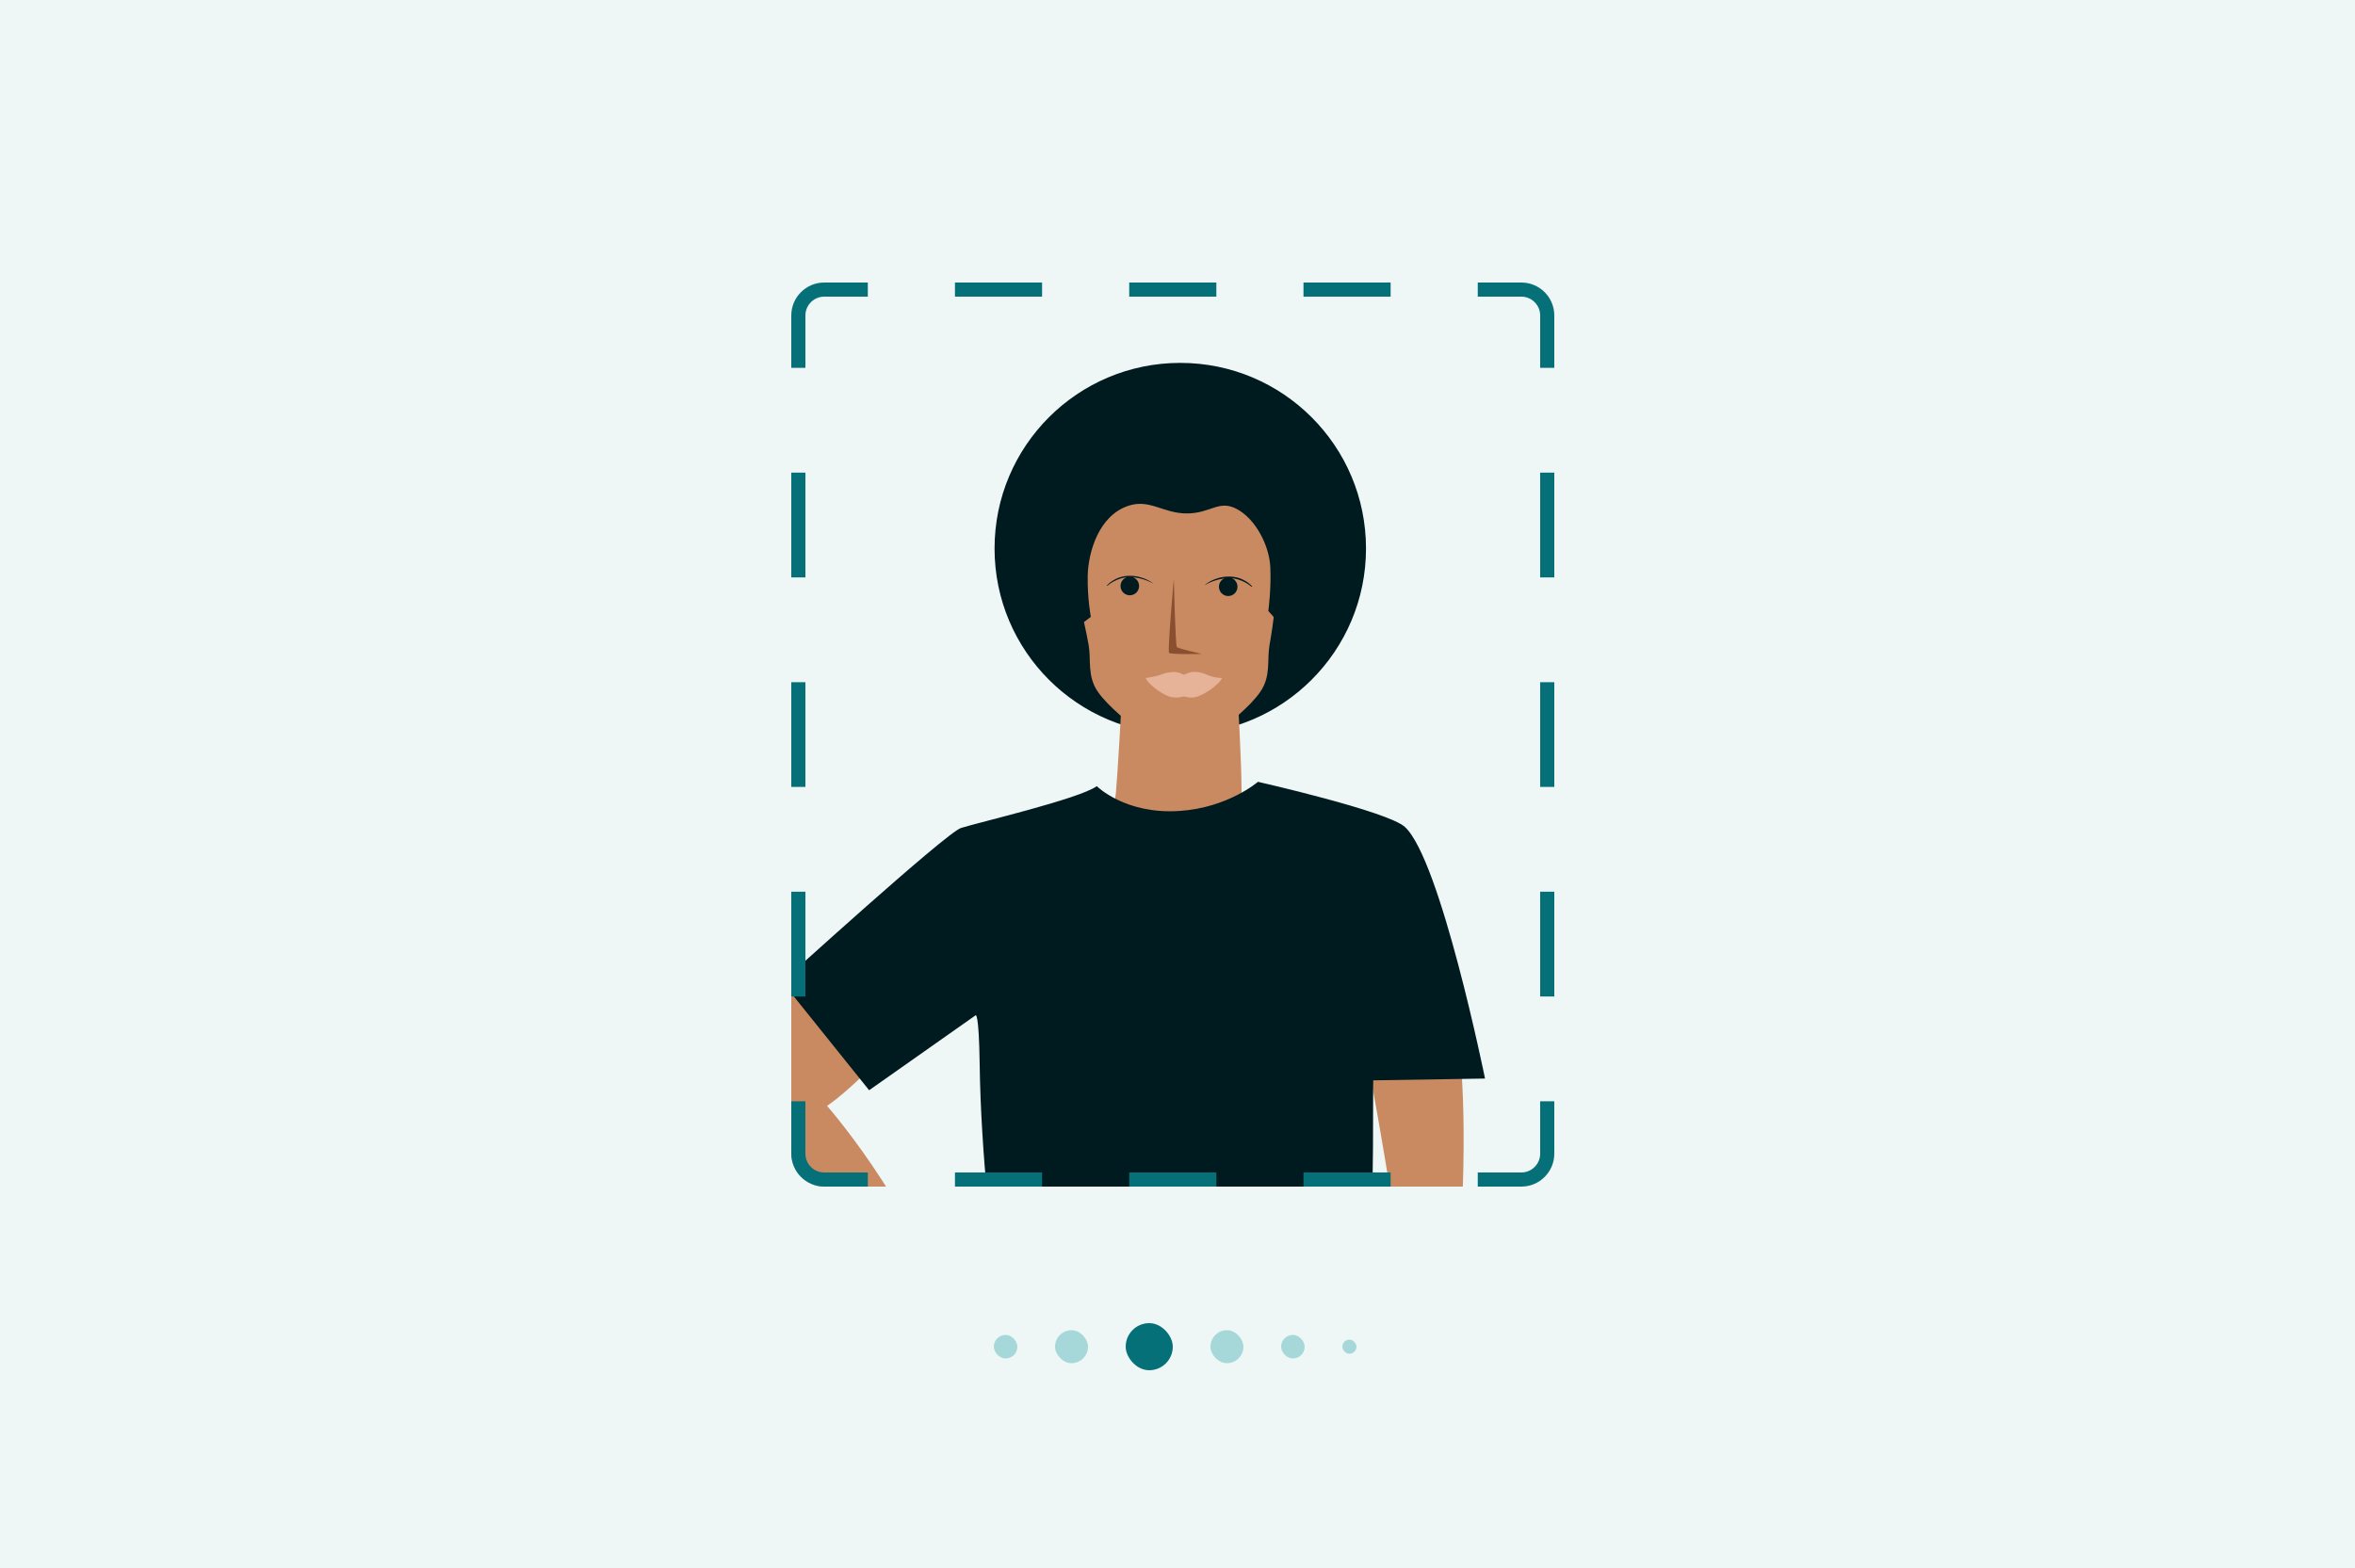 <svg width="500" height="333" viewBox="0 0 500 333" fill="none" xmlns="http://www.w3.org/2000/svg">
<rect width="500" height="333" fill="#EEF6F6"/>
<rect x="211" y="283.5" width="5" height="5" rx="2.5" fill="#A6D8D9"/>
<rect x="224" y="282.5" width="7" height="7" rx="3.5" fill="#A6D8D9"/>
<rect x="239" y="281" width="10" height="10" rx="5" fill="#067079"/>
<rect x="257" y="282.5" width="7" height="7" rx="3.5" fill="#A6D8D9"/>
<rect x="272" y="283.5" width="5" height="5" rx="2.5" fill="#A6D8D9"/>
<rect x="285" y="284.5" width="3" height="3" rx="1.5" fill="#A6D8D9"/>
<g clip-path="url(#clip0_4125_17322)">
<rect x="168" y="60" width="162" height="192" rx="7" fill="#EEF6F6"/>
<path d="M250.59 155.909C272.368 155.909 290.022 138.26 290.022 116.488C290.022 94.716 272.368 77.067 250.59 77.067C228.813 77.067 211.158 94.716 211.158 116.488C211.158 138.26 228.813 155.909 250.59 155.909Z" fill="#001B1F"/>
<path d="M238.06 150.369C238.06 150.369 237.329 163.902 236.916 168.424C236.566 172.308 234.117 175.079 234.117 175.079C234.117 175.079 241.59 181.638 250.59 181.638C259.589 181.638 267.793 176.321 267.793 176.321C267.793 176.321 263.596 173.232 263.596 167.691C263.596 162.151 262.801 147.949 262.801 147.949L238.06 150.369Z" fill="#C98A62"/>
<path d="M268.334 108.941C264.296 100.184 253.388 101.426 250.336 101.936C247.283 101.394 236.375 100.184 232.337 108.941C227.63 119.163 229.189 127.951 229.189 127.951C229.189 127.951 229.189 127.983 229.252 128.27C229.634 129.83 230.747 134.606 231.16 137.154C231.669 140.179 230.81 143.65 233.1 146.93C235.39 150.209 239.937 153.521 241.432 155.209C242.958 156.896 244.961 158.17 247.664 158.234C248.936 158.266 249.795 158.17 250.336 158.043C250.876 158.17 251.703 158.297 253.007 158.234C255.71 158.138 257.713 156.896 259.24 155.209C260.766 153.521 265.313 150.241 267.571 146.93C269.861 143.65 269.002 140.179 269.511 137.154C269.924 134.606 273.041 119.163 268.334 108.941Z" fill="#C98A62"/>
<path d="M241.4 86.365C241.4 86.365 240.542 89.485 238.443 90.472C236.344 91.491 232.369 91.874 231.288 93.593C230.207 95.312 231.351 97.573 231.351 97.573C231.351 97.573 226.74 98.974 227.122 112.444C227.504 125.913 229.73 132.409 229.73 132.409L231.606 131.008C231.606 131.008 230.843 127.155 230.938 122.251C231.033 117.348 233.259 109.419 239.683 107.381C244.071 105.98 246.902 108.941 251.735 109.037C257.078 109.132 258.731 105.98 262.674 108.145C266.649 110.31 269.48 115.883 269.702 120.405C269.925 124.926 269.289 129.766 269.289 129.766L270.688 131.327C270.688 131.327 272.31 124.926 273.486 114.991C274.377 107.476 273.963 103.942 272.723 101.777C271.483 99.611 270.084 98.369 270.084 98.369C270.084 98.369 269.988 95.695 266.713 93.179C263.438 90.695 260.989 92.224 257.968 88.721C254.947 85.218 254.311 83.435 254.311 83.435C254.311 83.435 253.293 84.359 252.912 84.772C252.53 85.155 249.954 82.671 249.954 82.671C249.954 82.671 248.174 85.791 245.757 87.734C243.34 89.676 241.718 90.313 241.718 90.313C241.718 90.313 242.577 87.766 241.4 86.365Z" fill="#001B1F"/>
<path d="M234.945 124.417C234.945 124.417 236.631 122.283 239.874 122.283C243.118 122.283 245.058 124.098 245.058 124.098L244.962 124.003C244.962 124.003 242.705 122.57 239.874 122.57C237.076 122.57 235.136 124.385 235.136 124.385L234.945 124.417Z" fill="#001B1F"/>
<path d="M239.874 126.423C240.963 126.423 241.846 125.539 241.846 124.449C241.846 123.359 240.963 122.475 239.874 122.475C238.785 122.475 237.902 123.359 237.902 124.449C237.902 125.539 238.785 126.423 239.874 126.423Z" fill="#001B1F"/>
<path d="M265.886 124.576C265.886 124.576 264.2 122.443 260.957 122.443C257.713 122.443 255.773 124.258 255.773 124.258L255.869 124.226C255.869 124.226 258.127 122.793 260.957 122.793C263.787 122.793 265.695 124.608 265.695 124.608L265.886 124.576Z" fill="#001B1F"/>
<path d="M260.767 126.582C261.855 126.582 262.738 125.698 262.738 124.608C262.738 123.518 261.855 122.634 260.767 122.634C259.678 122.634 258.795 123.518 258.795 124.608C258.795 125.698 259.678 126.582 260.767 126.582Z" fill="#001B1F"/>
<path d="M249.223 122.856C249.223 122.856 247.856 138.268 248.206 138.65C248.555 139.033 255.17 138.873 255.17 138.873C255.17 138.873 250.145 137.759 249.859 137.409C249.541 137.026 249.223 122.856 249.223 122.856Z" fill="#894F30"/>
<path d="M256.028 143.204C254.915 142.695 253.452 142.599 252.816 142.758C251.894 142.981 251.608 143.268 251.353 143.3C251.131 143.268 250.622 142.886 249.89 142.758C249.127 142.631 247.792 142.758 246.679 143.204C245.566 143.65 243.244 144 243.244 144C244.103 145.783 247.505 147.917 248.841 148.076C250.304 148.267 250.654 148.012 251.353 147.917C252.053 148.012 252.498 148.267 253.706 148.076C255.137 147.853 258.635 145.688 259.462 144C259.462 144 257.713 144 256.028 143.204Z" fill="#E6B298"/>
<path d="M304.607 202.273C304.607 202.273 312.334 210.234 310.458 255.355C310.204 261.405 313.193 284.682 311.444 305.317C311.126 308.851 312.557 312.959 313.002 315.092C314.974 324.868 314.401 325.409 313.988 330.472C313.606 335.535 302.635 349.291 302.635 349.291C302.635 349.291 300.6 347.094 302.158 344.515C303.844 341.777 306.642 336.745 307.914 331.969C309.186 327.193 308.709 324.263 306.483 323.913C305.275 323.722 303.208 328.721 301.586 331.014C298.788 334.994 296.275 332.065 296.275 332.065C296.275 332.065 300.886 324.295 301.745 321.111C303.303 315.411 302.381 303.916 300.95 292.707C294.876 245.389 287.689 211.667 287.689 211.667L304.607 202.273Z" fill="#C98A62"/>
<path d="M196.614 215.424C196.614 215.424 186.47 225.359 182.113 229.435C177.756 233.511 175.594 234.849 175.594 234.849C175.594 234.849 181.286 241.376 187.233 250.611C193.179 259.845 197.504 267.965 203.769 267.424C210.002 266.85 213.023 265.8 213.023 265.8C213.023 265.8 211.941 270.13 216.012 271.5C220.082 272.869 235.791 274.811 234.297 279.11C232.548 284.014 228.923 288.758 217.665 287.548C210.288 286.752 202.719 284.714 198.077 279.683C193.052 274.27 176.421 263.634 167.994 254.177C160.807 246.121 152.03 233.479 156.927 226.697C160.489 221.729 177.407 198.866 177.407 198.866L196.614 215.424Z" fill="#C98A62"/>
<path d="M232.866 166.96C232.866 166.96 238.94 173.042 250.547 172.214C260.755 171.513 267.083 166.036 267.083 166.036C267.083 166.036 294.622 172.278 298.279 175.621C305.847 182.531 315.292 229.053 315.292 229.053L291.569 229.435C291.569 229.435 291.506 228.13 291.506 243.637C291.378 265.418 289.852 291.433 289.852 291.433C289.852 291.433 262.186 288.695 250.802 288.44C239.417 288.153 228.669 286.625 228.669 286.625C228.669 286.625 237.605 278.601 232.644 276.531C225.807 275.002 212.451 274.365 211.942 271.945C210.829 267.042 208.253 245.261 207.999 225.996C207.84 214.819 207.14 215.616 207.14 215.616L184.53 231.537L166.055 208.515C166.055 208.515 200.78 176.927 204.024 175.844C207.331 174.761 229.05 169.698 232.866 166.96Z" fill="#001B1F"/>
</g>
<path fill-rule="evenodd" clip-rule="evenodd" d="M168 233.875V245C168 248.866 171.134 252 175 252H184.25V249H175C172.791 249 171 247.209 171 245V233.875H168ZM168 211.625H171V189.375H168V211.625ZM168 167.125H171V144.875H168V167.125ZM168 122.625H171V100.375H168V122.625ZM168 78.125H171V67C171 64.791 172.791 63 175 63H184.25V60H175C171.134 60 168 63.134 168 67V78.125ZM202.75 60V63H221.25V60H202.75ZM239.75 60V63H258.25V60H239.75ZM276.75 60V63H295.25V60H276.75ZM313.75 60V63H323C325.209 63 327 64.791 327 67V78.125H330V67C330 63.134 326.866 60 323 60H313.75ZM330 100.375H327V122.625H330V100.375ZM330 144.875H327V167.125H330V144.875ZM330 189.375H327V211.625H330V189.375ZM330 233.875H327V245C327 247.209 325.209 249 323 249H313.75V252H323C326.866 252 330 248.866 330 245V233.875ZM295.25 252V249H276.75V252H295.25ZM258.25 252V249H239.75V252H258.25ZM221.25 252V249H202.75V252H221.25Z" fill="#067079"/>
<defs>
<clipPath id="clip0_4125_17322">
<rect x="168" y="60" width="162" height="192" rx="7" fill="white"/>
</clipPath>
</defs>
</svg>
